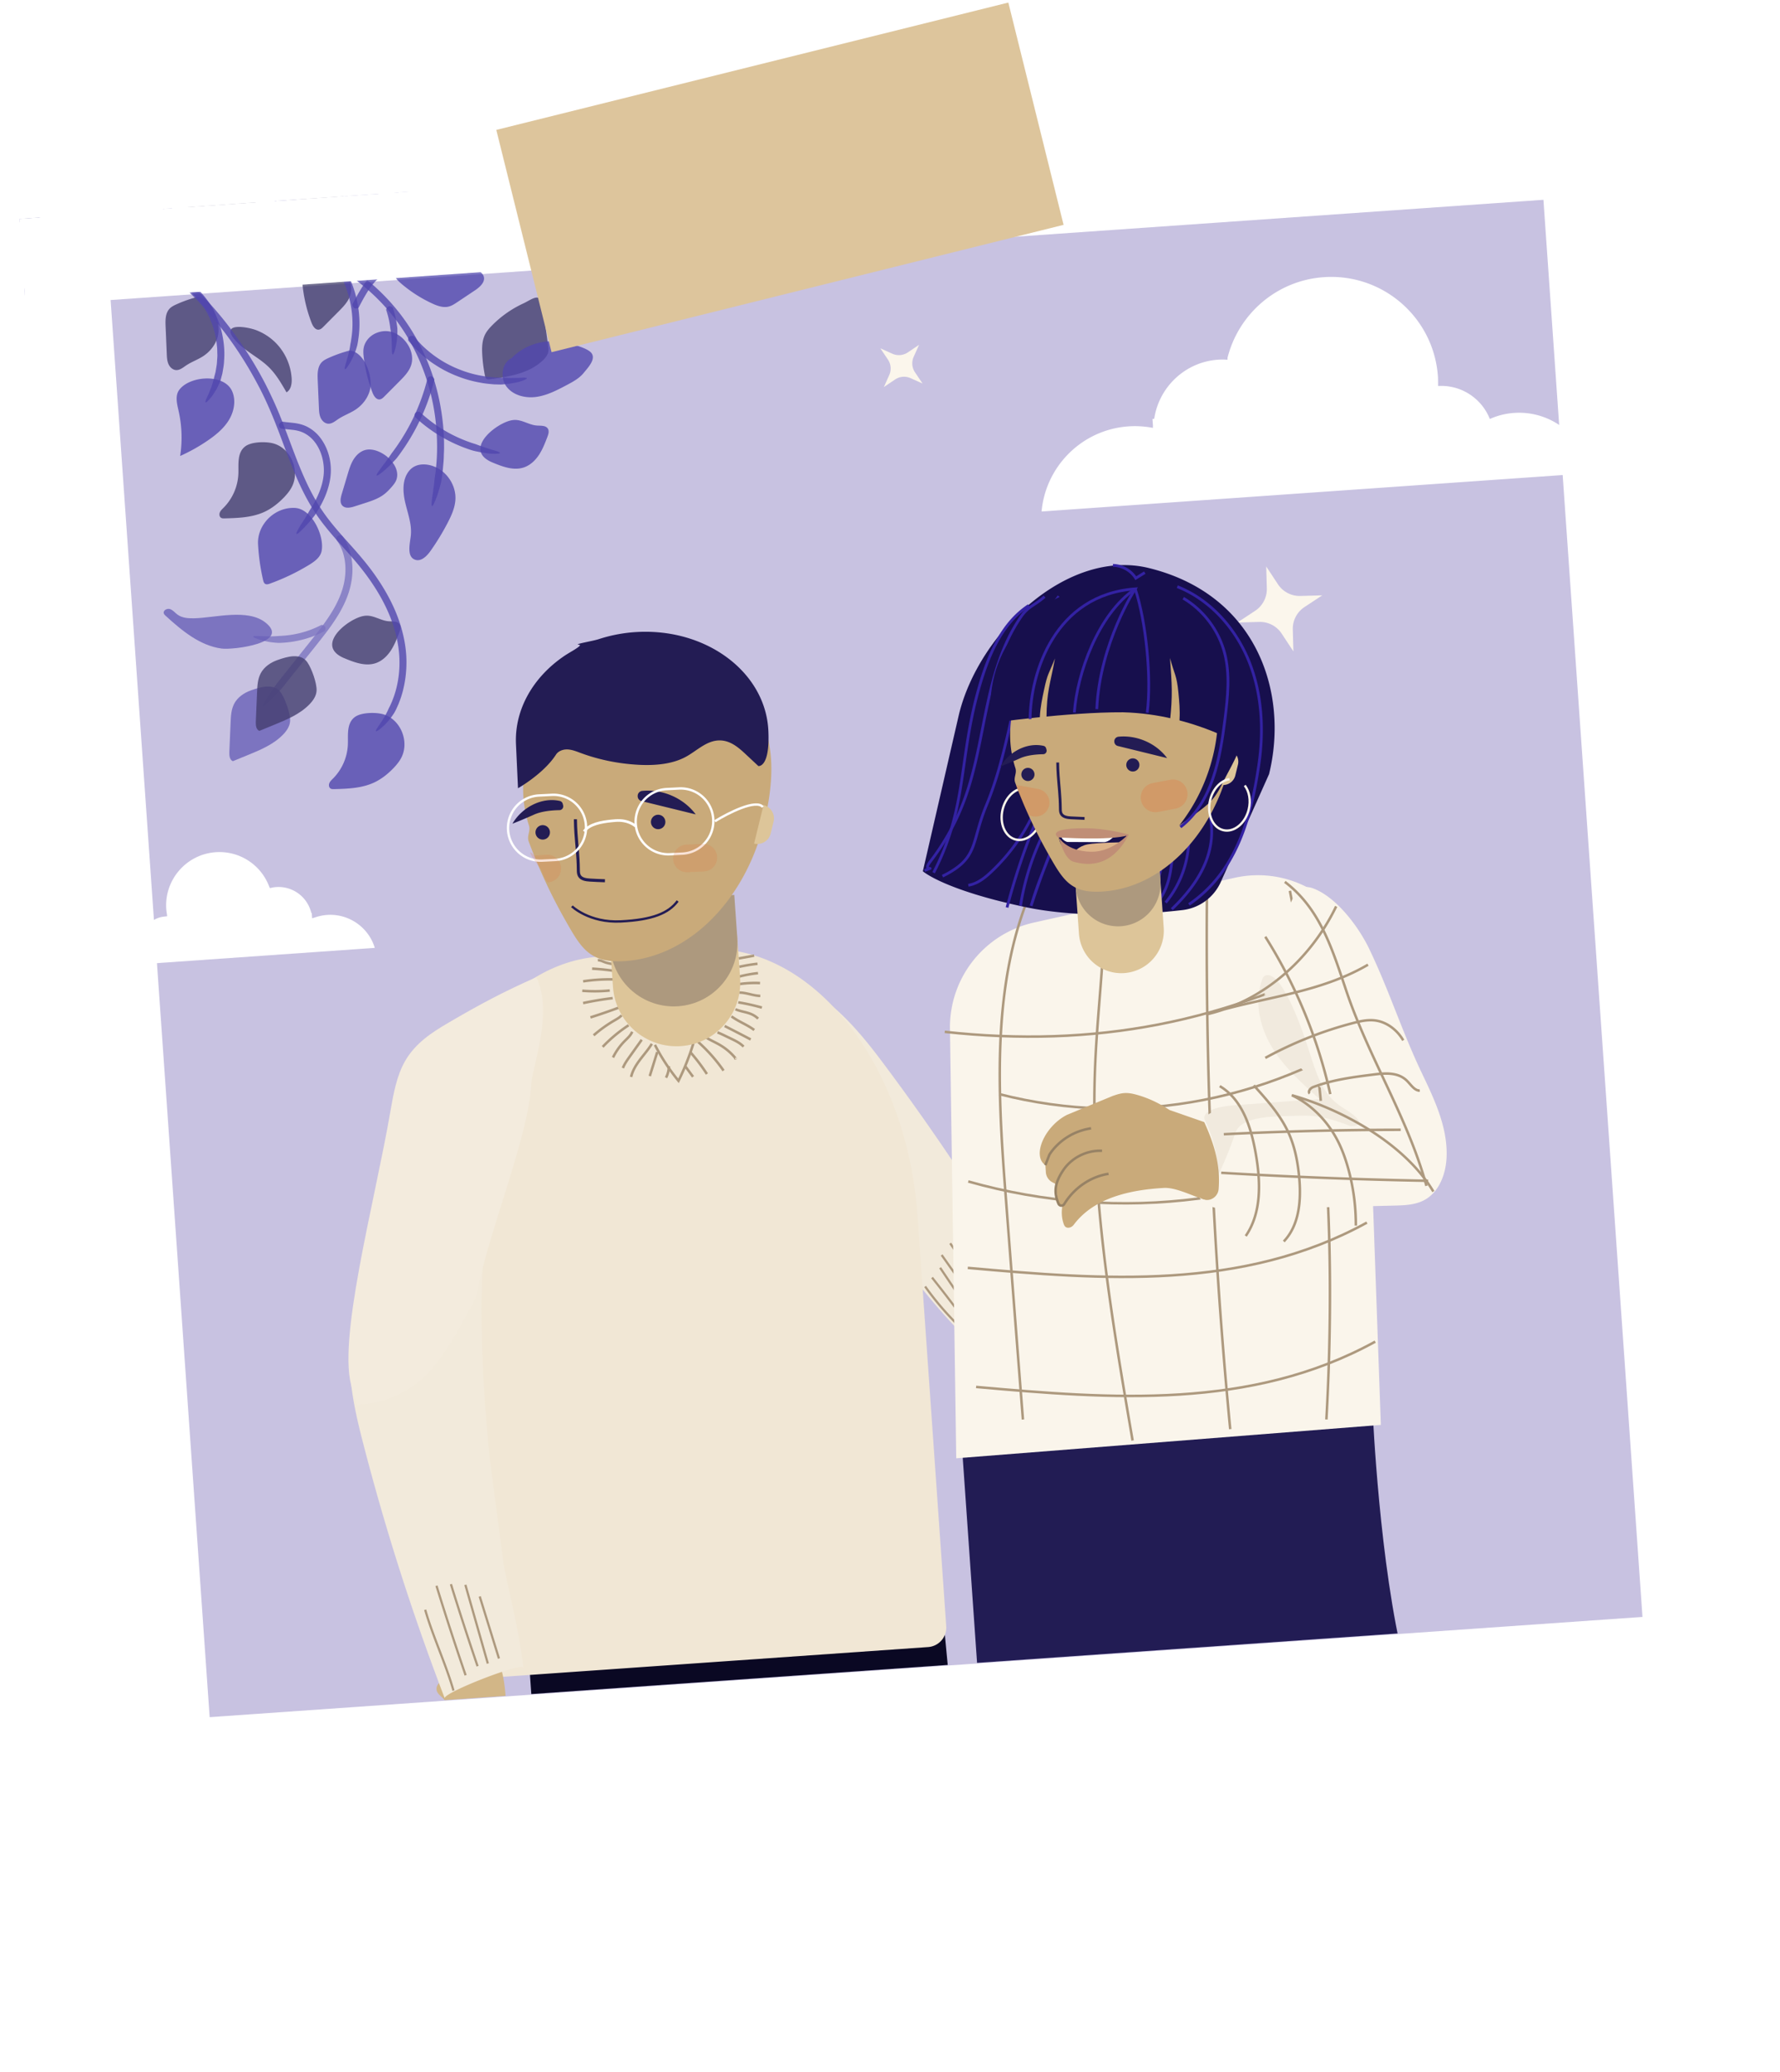 <svg xmlns="http://www.w3.org/2000/svg" width="367" height="427" fill="none"><g filter="url(#a)"><g clip-path="url(#b)"><path fill="#C8C2E1" d="M320.954 36.708 18.262 57.874l21.166 302.693 302.693-21.166-21.167-302.693Z"/><g opacity=".8"><path fill="#231E53" d="M4.08 40.841c.927-1.13.948-2.882.048-4.069-.497-.655-1.213-1.119-1.934-1.534a25.797 25.797 0 0 0-3.113-1.52c-.613-.25-1.436-.43-1.83.073-.537.685.365 1.549.943 2.225.743.868 1 2.011 1.378 3.073.378 1.061.996 2.17 2.077 2.577 1.082.408 1.982-.267 2.43-.825ZM37.014 57.219c-.214-.045-.436.01-.648.069-1.372.377-2.715.86-4.011 1.448-.49.221-.984.465-1.36.85-.907.923-.909 2.376-.854 3.669l.245 5.7c.03.704.065 1.426.346 2.072.28.645.868 1.207 1.572 1.247.766.043 1.416-.51 2.053-.94 1.118-.753 2.42-1.197 3.549-1.936 1.477-.969 2.627-2.472 3.035-4.191.583-2.462-.963-7.369-3.927-7.988ZM45.146 93.673a10.587 10.587 0 0 1-3.05 6.974c-.294.294-.613.583-.77.967-.159.384-.094.899.263 1.111.208.124.465.121.707.115 2.768-.073 5.623-.165 8.146-1.307 1.549-.701 2.908-1.776 4.087-3 .647-.672 1.25-1.4 1.67-2.234 1.709-3.399-.3-8.11-4.08-8.966-1.508-.34-4.273-.283-5.529.647-1.763 1.306-1.366 3.777-1.444 5.693ZM97.414 63.109c-.517.529-1.013 1.091-1.356 1.746-.682 1.297-.712 2.833-.624 4.296.086 1.423.268 2.84.546 4.239.054.274.135.58.377.719.189.108.423.083.64.053 3.9-.524 8.082-1.179 10.929-3.897.542-.517 1.041-1.144 1.141-1.887.048-.362-.001-.73-.051-1.091l-1.137-8.246c-.416-3.008-2.273-1.285-3.973-.503a21.887 21.887 0 0 0-6.492 4.57ZM48.65 37.626c.543.874.555 2.172-.255 2.807-.353.276-.803.39-1.239.496-2.29.554-4.61 1.075-6.965 1.091-2.356.017-4.777-.507-6.692-1.876 2.125-2.22 3.834-5.14 6.752-6.102 3.029-1 6.767.962 8.398 3.584ZM52.885 66.694a11.504 11.504 0 0 1 3.248 7.274c.068 1.082-.124 2.352-1.064 2.894-1.048-1.825-2.116-3.675-3.613-5.155-2.19-2.164-5.184-3.4-7.147-5.81-2.843-3.489 2.678-2.557 4.533-1.843a11.46 11.46 0 0 1 4.043 2.64ZM58.639 35.79c1.022-.49 2.078-.99 3.211-1.051 1.374-.074 2.694.507 3.91 1.153a32.22 32.22 0 0 1 5.103 3.371c.37.298.747.625.912 1.069.429 1.155-.74 2.236-1.765 2.92l-3.686 2.459c-.547.365-1.108.736-1.747.897-1.148.288-2.344-.147-3.417-.644a27.686 27.686 0 0 1-6.333-4.056c-.72-.615-1.45-1.343-1.581-2.28-.283-2.035 4.037-3.187 5.393-3.837ZM60.87 50.325c-1.237.555-2.223 1.704-2.453 3.04-.11.63-.055 1.276.02 1.911.294 2.48.9 4.922 1.8 7.25.27.695.769 1.508 1.508 1.413.379-.048.678-.334.946-.605l3.129-3.15c1.02-1.026 2.078-2.12 2.45-3.517.353-1.323.022-2.77-.698-3.935-1.453-2.348-4.043-3.6-6.702-2.407ZM66.994 131.658c2.061.859 4.35 1.73 6.466 1.018 1.295-.435 2.344-1.427 3.1-2.565.756-1.137 1.252-2.425 1.741-3.7.213-.555.42-1.208.11-1.716-.43-.709-1.46-.593-2.288-.654-1.533-.115-2.907-1.136-4.444-1.151-.76-.007-1.502.236-2.195.548-3.387 1.527-7.879 5.974-2.49 8.22Z" opacity=".8"/><path fill="#3429A1" d="M85.28 92.065c2.83.982 4.815 3.984 4.613 6.972-.112 1.648-.81 3.196-1.57 4.664a49.49 49.49 0 0 1-3.576 5.87c-.76 1.071-1.953 2.239-3.183 1.781-1.672-.622-1.105-3.053-.879-4.822.29-2.272-.546-4.514-1.087-6.74-.54-2.225-.728-4.781.648-6.612 1.377-1.832 3.654-1.607 5.035-1.113ZM65.052 50.78c-.019-.03-.025-.04-.02-.096.007-.365.176-1.066 1.111-.766.017.006.089.04.112.065.466.68.862 1.402 1.258 2.124 2.156 4.214 3.081 9.094 2.365 13.803-.066.456-.132.911-.244 1.358l-.108.365c-.07.228-.157.55-.307.904-.144.355-.29.761-.477 1.154-.196.39-.398.779-.588 1.124-1.394 2.28-1.208 1.138-.718-.354-.06.065.266-.828.471-1.768.108-.47.223-.939.266-1.302l.095-.601c.092-.358.128-.725.187-1.089.67-4.394-.199-8.978-2.223-12.931-.372-.676-.743-1.353-1.18-1.99ZM49.204 108.162a42.778 42.778 0 0 0 1.043 7.387c.07.304.167.639.438.794.283.162.638.058.945-.052a44.437 44.437 0 0 0 8.132-3.892c1.107-.676 2.274-1.528 2.54-2.796.647-3.088-1.973-8.728-5.479-8.915-4.21-.225-7.831 3.466-7.62 7.474Z" opacity=".8"/><path fill="#3429A1" d="M53.921 84.314c-.037-.006-.05-.009-.093-.052-.32-.269-.601-.865.222-1.331a.362.362 0 0 1 .114-.039c.733.127 1.521.174 2.343.276 1.01.109 2.12.38 3.073.92a7.957 7.957 0 0 1 2.439 2.112c1.306 1.703 2.012 3.771 2.163 5.859.17 2.11-.322 4.208-1.092 6.092-.387.951-.857 1.858-1.367 2.731l-.228.383-.189.306-.388.607s-.335.451-.82 1.029a27.968 27.968 0 0 1-1.673 1.827c-1.842 1.885-1.45.858-.603-.524-.065.057.469-.75.987-1.581.525-.828 1.007-1.692 1.007-1.692l.36-.572c.128-.208.187-.298.473-.801a19.8 19.8 0 0 0 1.213-2.526c.683-1.734 1.054-3.554.867-5.357-.161-1.8-.797-3.585-1.902-4.968a6.502 6.502 0 0 0-1.978-1.68c-.76-.418-1.588-.632-2.519-.736-.761-.094-1.569-.14-2.409-.282ZM5.885 54.573c-.035.019-.048.026-.11.02-.445.005-.982-.297-.653-1.182a.344.344 0 0 1 .058-.098 4.592 4.592 0 0 0 1.546-1.374c2.07-2.745 1.528-7.478-1.629-9.11-1.5-.92-3.367-1.117-5.194-.997-.92.076-1.842.23-2.76.434l-.74.183-.663.18-1.242.269-2.38.541c-2.56.596-1.687-.057-.222-.767-.086.016.799-.385 1.73-.762.927-.384 1.908-.715 1.908-.715.226-.065.454-.128.685-.182.25-.056.358-.101.947-.222.957-.213 1.94-.352 2.936-.409 1.978-.133 4.117.201 5.91 1.309.871.549 1.688 1.305 2.249 2.21.576.898.908 1.922 1.05 2.951.285 2.056-.155 4.23-1.426 5.946a6.03 6.03 0 0 1-2 1.775ZM101.479 69.82c-2.044.974-2.417 4.031-1.061 5.843 1.357 1.813 3.866 2.446 6.11 2.146 2.244-.3 4.299-1.376 6.3-2.435 1.28-.677 2.595-1.382 3.507-2.505.913-1.123 2.435-2.702 1.711-3.955-.533-.923-2.667-1.529-3.677-1.87-4.501-1.529-9.591-.646-12.89 2.776ZM68.38 68.269c-.215-.045-.437.01-.648.07-1.373.376-2.716.86-4.012 1.447-.49.222-.984.465-1.36.85-.907.924-.909 2.377-.853 3.67l.245 5.7c.03.703.064 1.425.345 2.071.281.646.868 1.208 1.572 1.247.767.043 1.416-.51 2.053-.939 1.118-.754 2.42-1.197 3.549-1.937 1.477-.968 2.627-2.472 3.034-4.19.585-2.463-.961-7.37-3.926-7.989ZM67.724 149.472a10.589 10.589 0 0 1-3.051 6.974c-.294.293-.613.582-.77.967-.158.383-.094.898.263 1.111.208.124.465.121.707.114 2.768-.072 5.623-.164 8.146-1.306 1.55-.702 2.908-1.776 4.087-3 .647-.672 1.25-1.401 1.67-2.235 1.71-3.398-.3-8.11-4.08-8.965-1.508-.341-4.273-.283-5.529.647-1.764 1.305-1.366 3.776-1.444 5.693ZM32.947 76.364c-.878 1.193-.46 2.85-.131 4.295.693 3.05.805 6.23.329 9.32a36.352 36.352 0 0 0 5.714-3.204c1.69-1.16 3.314-2.5 4.367-4.258 1.052-1.757 1.458-4.004.638-5.881-1.614-3.693-8.734-3.238-10.917-.272Z" opacity=".8"/><path fill="#3429A1" d="M34.521 55.539c-.026-.021-.035-.03-.048-.084-.102-.347-.18-1.08.8-1.089.019 0 .097.01.128.028l.975.787.883.888c1.18 1.27 2.22 2.688 2.961 4.255.763 1.55 1.352 3.194 1.658 4.894.336 1.692.465 3.43.32 5.154-.023.866-.211 1.716-.342 2.571l-.39 1.477s-.031.14-.14.356l-.407.873-.264.548-.344.552c-.242.367-.464.744-.715 1.053-1.711 2.07-1.36.942-.662-.445l.68-1.682.384-1.264a2.7 2.7 0 0 0 .106-.423l.032-.164.17-.64c.047-.23.122-.356.188-.819l.19-1.162c.06-.388.06-.783.095-1.174.035-.392.052-.785.029-1.178-.014-.393-.01-.787-.036-1.18-.096-.78-.15-1.569-.34-2.334-.129-.779-.389-1.524-.61-2.279-.13-.37-.29-.73-.434-1.096a7.667 7.667 0 0 0-.495-1.067c-.678-1.418-1.618-2.695-2.68-3.834l-.804-.81-.888-.712Z" opacity=".8"/><g opacity=".8"><path fill="#3429A1" d="M47.725 138.292c-1.405.5-2.725 1.4-3.424 2.717-.63 1.187-.7 2.58-.757 3.923l-.257 6.03c-.031.731.047 1.644.726 1.917l3.02-1.234c2.646-1.08 5.374-2.216 7.356-4.276.74-.769 1.382-1.72 1.428-2.787.066-1.552-.993-4.511-1.898-5.832-1.367-1.998-4.124-1.194-6.194-.458ZM41.69 129.668c-4.481-.606-8.182-3.69-11.523-6.738-.163-.148-.333-.308-.396-.519-.185-.614.683-1.082 1.291-.875.608.206 1.02.759 1.538 1.139.948.695 2.205.778 3.38.757 4.268-.076 11.08-2.074 14.785.899 5.23 4.195-6.7 5.658-9.075 5.337Z" opacity=".8"/><g opacity=".8"><path fill="#3429A1" d="M65.39 107.317c-.02-.025-.026-.035-.024-.09-.003-.339.085-1.082 1.06-.835a.473.473 0 0 1 .121.061 9.946 9.946 0 0 1 1.258 2.241c1.199 3.009 1.058 6.333.129 9.314-.952 2.992-2.643 5.624-4.454 8.048-1.834 2.42-3.73 4.722-5.592 7.081l-3.785 4.747s-1.484 1.625-2.615 2.691c-1.868 1.851-1.467.836-.592-.537-.13.113 2.2-3.198 2.2-3.198l3.949-4.954c1.824-2.313 3.715-4.601 5.46-6.932 1.73-2.332 3.268-4.812 4.098-7.517.81-2.677.89-5.648-.134-8.201a8.563 8.563 0 0 0-1.079-1.919Z" opacity=".8"/><path fill="#3429A1" d="M62.241 124.809c.03-.015.04-.021.097-.011.359.043 1.041.276.65 1.183a.428.428 0 0 1-.076.107 21.4 21.4 0 0 1-2.257 1.02 21.933 21.933 0 0 1-5.788 1.322c-.459.028-.917.071-1.377.072 0 0-.57-.015-1.33-.109-.76-.092-1.708-.27-2.461-.51-1.286-.373-1.616-.648-1.453-.742.168-.115.831-.066 1.627-.037-.08-.029.866.064 1.829.052.963.005 1.936-.095 1.936-.095.368-.003.735-.044 1.103-.064a20.435 20.435 0 0 0 5.4-1.237c.715-.285 1.424-.586 2.1-.951Z" opacity=".8"/></g></g><path fill="#3429A1" d="M25.101 47.935c-.028-.02-.038-.027-.056-.083-.137-.35-.218-1.051.756-1.118a.386.386 0 0 1 .126.018l1.815 1.301.726.56c.733.57 1.493 1.134 2.224 1.76.741.614 1.498 1.232 2.229 1.903a53.98 53.98 0 0 1 2.218 2.044c2.941 2.822 5.838 6.008 8.497 9.556a80.343 80.343 0 0 1 7.233 11.554c1.036 2.076 2.031 4.198 2.901 6.373.877 2.17 1.683 4.366 2.503 6.544 1.644 4.344 3.37 8.656 5.846 12.412 2.446 3.769 5.69 6.912 8.51 10.292 2.839 3.376 5.205 6.998 6.821 10.748 1.601 3.748 2.443 7.624 2.344 11.222a23.2 23.2 0 0 1-.665 5.101c-.091.399-.199.789-.325 1.169-.112.384-.234.759-.379 1.12-.136.365-.267.725-.43 1.068l-.077.172c-.112.243-.199.458-.288.628l-.28.532s-.286.496-.755 1.107c-.454.622-1.1 1.346-1.696 1.87-.998.9-1.4 1.037-1.394.847-.013-.208.385-.739.818-1.402-.063.054.497-.705.977-1.534.23-.419.456-.846.618-1.169l.247-.554.25-.488a31.072 31.072 0 0 0 .186-.414l.035-.08.155-.346c.072-.148.122-.308.183-.464.98-2.496 1.546-5.561 1.356-8.887-.192-3.316-1.161-6.885-2.855-10.346-1.684-3.475-4.054-6.844-6.86-10.042-2.785-3.217-5.99-6.432-8.369-10.419-2.402-3.941-4.071-8.3-5.685-12.602-1.601-4.316-3.233-8.573-5.363-12.537-2.097-3.973-4.489-7.717-7.102-11.12a79.172 79.172 0 0 0-8.294-9.193 76.718 76.718 0 0 0-4.326-3.798c-.712-.6-1.456-1.137-2.162-1.694l-.458-.351a949.21 949.21 0 0 0-1.755-1.26ZM16.743 51.087c-.033.013-.045.018-.1.003-.38-.064-.961-.39-.486-1.258a.393.393 0 0 1 .081-.097l1.991-.819c.037-.013.07-.035.107-.053l.708-.38c.834-.446 1.697-.878 2.49-1.458l1.232-.824c.395-.302.777-.629 1.171-.945.385-.328.805-.622 1.17-.984l1.107-1.085c.778-.696 1.4-1.559 2.114-2.35.669-.832 1.28-1.728 1.905-2.62 1.136-1.862 2.24-3.815 3.003-5.952.852-2.101 1.38-4.355 1.752-6.645.103-1.156.302-2.315.263-3.49-.002-.586.034-1.175.001-1.762l-.153-1.762c-.025-.593-.147-1.172-.261-1.753-.119-.58-.203-1.168-.349-1.745l-.51-1.719c-.165-.575-.332-1.15-.577-1.7-.446-1.114-.868-2.242-1.448-3.305-.276-.536-.528-1.085-.824-1.612l-.929-1.56c-2.507-4.153-5.684-7.887-8.876-11.496-3.198-3.61-6.448-7.104-9.346-10.724-.727-.903-1.406-1.835-2.101-2.738l-1.929-2.793-1.717-2.851a71.004 71.004 0 0 1-1.497-2.866c-1.87-3.783-3.564-7.361-5.905-10.05a15.192 15.192 0 0 0-3.843-3.209c-.693-.39-1.387-.744-2.094-.99-.347-.148-.705-.23-1.05-.34l-.126-.037-.044-.01-.61-.128a2.644 2.644 0 0 0-.394-.068l-.14-.017s-.5-.125-1.193-.189c-.347-.053-.739-.034-1.143-.055-.394.037-.812.02-1.174.093-.629.081-1.028.206-1.283.224-.255.023-.346-.012-.315-.104.07-.159.625-.613 1.435-.904-.094.011.877-.36 1.933-.453 1.051-.127 2.132-.013 2.132-.013s.22.026.597.112l.313.067.178.037.093.023.975.294c1.467.51 2.927 1.294 4.303 2.334 1.385 1.028 2.632 2.393 3.722 3.892 2.213 3.017 3.79 6.69 5.677 10.335 1.91 3.626 4.385 7.186 7.264 10.654 2.862 3.48 6.064 6.898 9.222 10.492 3.146 3.599 6.253 7.412 8.732 11.68 2.496 4.24 4.248 9.02 4.612 13.938.438 4.905-.543 9.764-2.28 14.084-1.724 4.348-4.393 8.118-7.456 11.126-.39.37-.756.762-1.158 1.107l-1.227 1c-.786.695-1.678 1.226-2.515 1.8l-.633.42-.663.357-1.311.703-.438.234a.768.768 0 0 1-.111.052c-1.208.494-2.03.833-2.074.852ZM84.743 36.753a13.12 13.12 0 0 1 6.404 6.443c.51 1.127.819 2.559.036 3.516-1.857-1.523-3.742-3.064-5.937-4.035-3.21-1.422-6.9-1.529-9.968-3.305-4.441-2.571 1.823-3.81 4.089-3.798 1.847.009 3.696.406 5.376 1.18ZM36.01 45.965c-.035.008-.048.011-.1-.012-.362-.124-.909-.532-.313-1.313a.418.418 0 0 1 .096-.083c.762-.193 1.537-.341 2.29-.57 5.084-1.373 9.933-3.569 14.402-6.35a55.58 55.58 0 0 0 6.347-4.695c1.01-.845 1.96-1.758 2.906-2.672l1.062-1.094s.412-.354.938-.866l1.783-1.66c1.874-1.825 1.482-.836.584.546.067-.055-.489.752-1.118 1.532-.31.394-.617.799-.862 1.092l-.416.483-1.296 1.32-1.45 1.37-1.504 1.308a57.683 57.683 0 0 1-6.439 4.694c-4.517 2.799-9.423 4.987-14.558 6.383-.773.236-1.569.39-2.352.587Z" opacity=".8"/><path fill="#3429A1" d="M50.468 40.411c-.029.018-.04.024-.097.02-.369-.013-1.065-.197-.751-1.123a.388.388 0 0 1 .067-.11c.694-.432 1.384-.874 2.123-1.233 3.486-1.887 7.45-2.81 11.37-2.99 1.965-.078 3.926.009 5.869.202.967.12 1.937.226 2.895.388l.781.122.7.125 1.26.333c.718.214 1.622.482 2.35.758 2.49.865 1.392.949-.218.769.08.029-.878-.104-1.855-.235-.98-.12-1.972-.244-1.972-.244l-.676-.115-.922-.143c-.923-.153-1.851-.248-2.777-.352a37.817 37.817 0 0 0-5.56-.156 25.73 25.73 0 0 0-5.451.826c-.897.209-1.756.536-2.625.833-.84.37-1.698.704-2.5 1.157-.698.337-1.351.759-2.01 1.168ZM82.576 48.368c1.022-.491 2.079-.991 3.212-1.052 1.374-.074 2.694.507 3.909 1.153A32.214 32.214 0 0 1 94.8 51.84c.369.298.746.625.911 1.069.43 1.155-.739 2.236-1.764 2.92l-3.686 2.459c-.547.365-1.109.736-1.748.897-1.147.288-2.343-.147-3.417-.644a27.682 27.682 0 0 1-6.333-4.056c-.72-.614-1.45-1.343-1.58-2.28-.284-2.035 4.037-3.186 5.392-3.837ZM73.431 64.703c-1.236.555-2.222 1.704-2.453 3.04-.109.63-.055 1.276.02 1.911.294 2.48.9 4.922 1.8 7.25.27.695.77 1.507 1.509 1.413.378-.048.677-.335.946-.605l3.129-3.15c1.02-1.026 2.078-2.12 2.45-3.517.353-1.323.021-2.77-.699-3.935-1.453-2.348-4.043-3.6-6.702-2.407ZM71.28 88.755c-1.034.283-1.867 1.081-2.422 1.999-.555.918-.868 1.959-1.175 2.987l-1.224 4.09c-.239.798-.44 1.77.13 2.378.617.653 1.686.427 2.54.153l1.998-.642c1.386-.446 2.8-.905 3.972-1.771.6-.444 1.123-.985 1.616-1.546.453-.514.895-1.07 1.076-1.73.862-3.14-3.621-6.71-6.51-5.918ZM97.544 91.319c2.06.858 4.35 1.73 6.466 1.018 1.295-.435 2.344-1.428 3.1-2.565.756-1.137 1.252-2.425 1.741-3.7.213-.555.42-1.208.11-1.716-.431-.71-1.461-.593-2.289-.654-1.532-.115-2.906-1.136-4.443-1.151-.76-.007-1.502.236-2.196.548-3.386 1.527-7.878 5.974-2.49 8.22Z" opacity=".8"/><path fill="#3429A1" d="M84.158 73.91c.009-.033.011-.045.056-.08.273-.252.898-.59 1.318.297a.397.397 0 0 1 .029.125c-.186.79-.413 1.569-.64 2.348-1.407 4.566-3.546 8.907-6.349 12.778a24.68 24.68 0 0 1-.81 1.087s-1.485 1.677-2.71 2.659c-2.04 1.693-1.524.695-.554-.578-.073.047.534-.697 1.106-1.49.586-.782 1.133-1.614 1.133-1.614.139-.179.28-.358.409-.544l.455-.632c.38-.52.724-1.065 1.084-1.6.683-1.092 1.347-2.197 1.933-3.345 1.198-2.282 2.16-4.684 2.925-7.142.217-.753.436-1.505.615-2.269Z" opacity=".8"/><path fill="#3429A1" d="M81.57 81.947c-.026-.025-.035-.034-.045-.091-.102-.376-.059-1.052.915-.992.019 0 .093.014.121.033a25.795 25.795 0 0 0 1.76 1.529 29.226 29.226 0 0 0 8.531 4.715c.407.152.822.276 1.237.404 0 0 .5.195 1.188.435.687.244 1.564.522 2.297.754 2.513.665 1.481.853-.182.778.082.028-.9-.06-1.898-.23-.499-.082-.999-.193-1.378-.266l-.626-.152a18.2 18.2 0 0 1-1.114-.366 30.652 30.652 0 0 1-8.954-4.944 27.343 27.343 0 0 1-1.852-1.607ZM80.206 66.202c-.022-.029-.03-.039-.034-.097-.054-.387.085-1.041 1.047-.852.017.004.09.027.115.048l.736.892.803.833a22.907 22.907 0 0 0 8.028 5.192 22.41 22.41 0 0 0 4.642 1.273c.788.16 1.592.201 2.39.29l1.42.036s.132.024.355.026l.898.032c.725.057 1.637-.006 2.405.007 2.581-.211 1.686.297.082.797.09.013-.88.205-1.884.38l-1.404.154c-.386.045-.647.037-.647.037l-.714-.018c-.251-.016-.405.01-.9-.045-.837-.073-1.67-.158-2.494-.32A23.9 23.9 0 0 1 90.22 73.5a23.676 23.676 0 0 1-4.464-2.294c-1.42-.893-2.716-1.98-3.908-3.16l-.857-.89-.786-.954Z" opacity=".8"/><path fill="#3429A1" d="M-38.593 97.22c-.02.029-.028.039-.082.057-.349.146-1.042.226-1.123-.75a.402.402 0 0 1 .017-.126l1.259-1.82 3.462-4.962c1.832-2.579 3.732-5.237 5.762-7.912 4.052-5.352 8.511-10.872 13.71-16.041 2.558-2.622 2.577-1.866 5.506-4.24 1.512-1.129 1.126-.183 2.734-1.214.8-.52 1.566-1.096 2.398-1.575l2.478-1.47c6.688-3.88 14.195-6.293 21.644-8.34 7.45-1.997 14.948-4.209 22.662-4.728 7.702-.597 15.417 1.1 21.948 4.436 6.548 3.34 12.004 8.19 15.857 13.709 3.868 5.527 6.113 11.628 7.158 17.38.517 2.883.779 5.69.759 8.36.017.667-.035 1.325-.05 1.975-.01.65-.061 1.29-.124 1.918-.066.629-.087 1.253-.19 1.86l-.035.245-.096.668-.084.583s-.108.548-.33 1.271c-.212.724-.468 1.636-.788 2.356-.952 2.47-.992 1.346-.762-.24-.037.076.152-.864.26-1.838l.177-1.341.05-.619s.028-.202.08-.556l.041-.293.024-.166.013-.088.09-.629.074-.842c.243-2.26.266-4.688.108-7.232a43.076 43.076 0 0 0-1.228-7.924c-1.354-5.418-3.864-11.089-7.881-16.095-3.998-5.002-9.45-9.327-15.86-12.162-6.407-2.855-13.766-3.998-21.114-3.127-7.359.792-14.684 2.983-22.018 4.968-3.653 1.035-7.274 2.162-10.784 3.53a65.555 65.555 0 0 0-10.072 4.917c-6.427 3.761-7.377 3.254-12.383 8.316-4.995 5.094-9.334 10.505-13.293 15.762a333.69 333.69 0 0 0-5.636 7.781l-3.096 4.445c-.724 1.043-1.215 1.754-1.242 1.793Z" opacity=".8"/><path fill="#3429A1" d="M75.622 59.884c-.01-.033-.015-.044.004-.097.093-.346.422-.986 1.267-.464a.41.41 0 0 1 .094.092c.27.784.486 1.585.652 2.397.038.175.068.352.096.529.082.454.145.911.191 1.37 0 0 .031.572-.01 1.34a13.937 13.937 0 0 1-.341 2.495c-.294 1.308-.558 1.65-.66 1.494-.116-.16-.114-.826-.129-1.62-.022.081.006-.866-.07-1.823a19.23 19.23 0 0 0-.239-1.917 16.367 16.367 0 0 0-.158-1.09 17.832 17.832 0 0 0-.697-2.706ZM69.953 59.378c-.017.03-.022.042-.075.066-.33.188-1.005.348-1.203-.61a.414.414 0 0 1 0-.127c.37-.706.746-1.42 1.146-2.127.632-1.097 1.306-2.195 2.17-3.194.846-.999 1.91-1.908 3.217-2.437.474-.17.955-.32 1.44-.382 0 0 .609-.07 1.398.002.792.064 1.742.283 2.487.535 2.518.839 1.396.92-.195.776.08.035-.872-.094-1.81-.082a8.66 8.66 0 0 0-1.27.102 6.544 6.544 0 0 0-.556.116c-.341.057-.652.166-.966.272-1.006.41-1.898 1.144-2.652 2.038-.766.883-1.403 1.913-2.008 2.967-.385.68-.752 1.378-1.123 2.085Z" opacity=".8"/><path fill="#231E53" d="M53.18 132.047c-1.405.499-2.725 1.4-3.424 2.717-.63 1.187-.7 2.58-.757 3.922l-.257 6.031c-.031.731.047 1.643.726 1.917l3.02-1.234c2.646-1.081 5.375-2.216 7.356-4.276.74-.769 1.383-1.72 1.428-2.787.066-1.552-.993-4.511-1.897-5.833-1.368-1.997-4.126-1.193-6.195-.457Z" opacity=".8"/></g><path fill="#fff" stroke="#C8C2E1" stroke-miterlimit="10" stroke-width=".875" d="m210.277 101.891 114.114-7.98c-1.061-7.95-8.163-13.81-16.27-13.243a15.1 15.1 0 0 0-4.716 1.11c-1.783-4.04-5.864-6.771-10.467-6.679-.005-.505.004-1.026-.032-1.544-.866-12.39-11.612-21.731-24.017-20.864-9.951.696-17.939 7.794-20.236 16.99a12.929 12.929 0 0 0-1.546.016c-6.919.484-12.376 5.674-13.511 12.216l-.442.031.12 1.722a19.729 19.729 0 0 0-4.625-.228c-10.011.7-17.751 8.715-18.372 18.453Z"/><path fill="#FBF6EC" d="m262.673 130.256-2.419-3.67a5.355 5.355 0 0 0-4.621-2.406l-4.516.126 3.67-2.419a5.355 5.355 0 0 0 2.406-4.621l-.125-4.516 2.42 3.67a5.353 5.353 0 0 0 4.621 2.406l4.516-.125-3.671 2.419a5.36 5.36 0 0 0-2.406 4.622l.125 4.514ZM186.217 75.05l-2.474-1.11a3.3 3.3 0 0 0-3.2.276l-2.309 1.558 1.111-2.473a3.304 3.304 0 0 0-.277-3.2l-1.557-2.31 2.473 1.111a3.3 3.3 0 0 0 3.2-.276l2.309-1.558-1.11 2.473a3.301 3.301 0 0 0 .276 3.2l1.558 2.31ZM250.968 138.456l-2.117-.9a2.804 2.804 0 0 0-2.71.288l-1.932 1.36.9-2.116a2.806 2.806 0 0 0-.288-2.711l-1.36-1.932 2.116.9c.892.379 1.918.27 2.711-.288l1.932-1.36-.9 2.117a2.804 2.804 0 0 0 .288 2.71l1.36 1.932Z"/><path fill="#fff" stroke="#C8C2E1" stroke-miterlimit="10" stroke-width=".875" d="m24.07 195.24 49.764-3.48c-1.133-4.708-5.559-7.968-10.432-7.627-.765.053-1.54.202-2.3.439l-.347.108-.068-.973-.167.012-.069-.214a7.38 7.38 0 0 0-7.553-5.115c-.285.02-.534.052-.762.099l-.233.047-.09-.221a11.382 11.382 0 0 0-11.37-7.11c-6.283.439-11.038 5.904-10.599 12.182.016.222.046.44.076.655l.057.414-.29.035a5.52 5.52 0 0 0-4.667 3.991l-.076.268-.27-.068a8.206 8.206 0 0 0-1.077-.196l.472 6.754h.001Z"/></g><path stroke="#fff" stroke-width="17.593" d="m9.388 49.273 312.969-21.885 25.464 364.156-312.969 21.885z"/><path fill="#fff" d="M22 351.112 352.519 328l4.871 69.666a2 2 0 0 1-1.855 2.135L29.006 422.634a2 2 0 0 1-2.134-1.856L22 351.112Z"/><g clip-path="url(#c)"><path fill="#D2B687" d="M211.637 288.367c-1.39-2.628-2.46-5.511-4.553-7.622-1.768-1.784-4.116-2.857-6.129-4.36-1.786-1.356-7.441-6.298-7.259-8.789.176-2.408 7.26-4.328 9.248-5.234 1.141-.52 2.718-.942 3.458.072.51.698.269 1.684.529 2.509.594 1.89 3.16 1.97 5.049 2.569 2.094.663 3.702 2.312 5.218 3.902l9.366 9.82c.839.88 1.692 1.781 2.2 2.886 1.351 2.938 2.454 6.016 2.989 9.206.108.645.195 1.331-.06 1.933-.255.602-.979 1.054-1.575.784-.397-.181-.613-.606-.795-1.003a75.493 75.493 0 0 1-2.593-6.379c-.404-1.14-.789-2.306-1.473-3.303a6.429 6.429 0 0 0-3.195-2.426c.657 1.363 1.669 2.525 2.416 3.841.6 1.057 1.024 2.202 1.445 3.342l3.105 8.401c.361.976.722 1.953 1.004 2.956.164.584.301 1.194.21 1.794-.092.6-.459 1.193-1.033 1.391-.861.297-2.066-.19-2.338-1.06-1.602-5.14-3.892-11.771-6.889-16.957-.095-.165-.242-.348-.451-.111a74.904 74.904 0 0 1 5.902 17.303c.242 1.157.423 2.48-.292 3.422-.258.339-.706.611-1.1.448-.188-.077-.326-.24-.452-.399-4.35-5.493-3.89-13.655-7.318-19.526-.218-.373-.562-.724-.991-.767.991.767 1.332 1.678 1.975 2.741 2.146 3.551 2.711 8.354 2.733 12.504.003.616-.023 1.254-.288 1.811-.264.557-.826 1.015-1.441.978-.384-.023-.731-.229-1.039-.459a6.036 6.036 0 0 1-2.346-4.06c-.137-1.139.057-2.29.093-3.437.101-3.2-1.178-6.351-3.33-8.721Z"/><path fill="#F2EADB" d="m179.83 253.9-12.337-12.887c-.783.219-.851-.115-1.528-.564-2.338-1.551-3.319-.232-4.066-3.893.019 2.859-1.641-.498-2.838 2.098-3.187-2.344-4.656-6.309-5.96-10.043-1.602-4.588-3.225-9.298-3.114-14.155.137-6.056 2.94-11.689 5.682-17.089 9.628 1.748 16.588 9.944 22.451 17.779a483.963 483.963 0 0 1 30.815 46.56c-1.072-.724-15.799 7.808-15.054 8.7-5.056-5.045-9.436-11.033-14.051-16.506Z"/><path stroke="#AD997E" stroke-miterlimit="10" stroke-width=".458" d="M195.66 269.116a289.543 289.543 0 0 0-7.491-9.81M197.317 268.389l-7.481-11.102M199.894 268.427l-9.743-13.771M208.682 266.401c-3.247-4.591-6.083-10.399-9.33-14.989M201.649 267.12a662.551 662.551 0 0 0-9.73-14.873c.127.194.253.389.381.583M204.65 266.371a619.566 619.566 0 0 0-10.611-16.24M194.297 269.91c-.309-.351-.644-.677-.975-1.007a60.258 60.258 0 0 1-6.577-7.758"/><path fill="#AB592F" d="m119.535 140.074 20.494 23.615c2.157 2.245 6.365 2.974 8.611.816 2.246-2.157 1.679-6.383-.478-8.629l-19.307-24.253-9.32 8.451Z"/><path stroke="#3A1E10" stroke-miterlimit="10" stroke-width=".458" d="M127.839 132.541a39.212 39.212 0 0 1 3.029 3.887M126.221 133.994c.883 1.28 1.775 2.552 2.68 3.817M121.505 138.244l2.187 3.192M124.166 135.845l2.873 2.952M122.443 137.402c.838.947 1.66 1.909 2.381 2.946"/><path fill="#0A0823" d="M116.249 498.245 102.7 304.479l84.559-8.912 18.666 196.408-33.684 2.355-22.931-109.934.624 111.494-33.685 2.355Z"/><path fill="#221C54" d="m201.699 399.468-7.312-104.573 84.655-7.538s1.388 31.372 6.519 51.55c5.371 21.12 20.76 53.245 20.76 53.245l-48.63 3.4-14.054.983-8.253.577-33.685 2.356Z"/><path fill="#FAF5EB" d="m250.527 176.922-41.366 9.22a22.115 22.115 0 0 0-17.303 21.62l1.301 88.794 87.543-6.881-3.257-91.779c-.384-13.899-13.347-24-26.918-20.974Z"/><path stroke="#AD997E" stroke-miterlimit="10" stroke-width=".517" d="M277.013 191.627c-28.04 15.305-55.507 20.387-86.223 17.037M283.813 205.418c-24.49 17.461-53.853 23.23-81.816 16.076M288.499 227.506c-28.527 16.562-61.632 20.839-92.862 11.996M277.826 247.98c-25.673 14.111-54.413 11.809-82.288 9.332M279.542 272.517c-25.673 14.111-54.413 11.809-82.288 9.332"/><path stroke="#AD997E" stroke-miterlimit="10" stroke-width=".517" d="M211.661 173.391c-11.541 20.461-10.11 45.468-8.323 68.892 1.177 15.427 2.367 30.853 3.568 46.279M223.29 173.207c1.355 13.939-.861 27.946-1.473 41.937-1.141 26.071 3.288 52.029 7.702 77.75M245.126 163.744a1052.16 1052.16 0 0 0 4.522 126.805M261.95 179.6c7.278 37.312 9.616 70.991 7.526 108.953"/><path fill="#F1E7D5" d="M191.093 331.165a4.025 4.025 0 0 1-3.734 4.296l-93.69 6.552a4.025 4.025 0 0 1-4.297-3.735l-5.906-84.459c-2.234-31.956 13.984-59.123 36.226-60.678l21.177-1.481c22.242-1.555 42.084 23.089 44.319 55.046l3.691 52.782 2.214 31.677Z"/><path stroke="#AD997E" stroke-miterlimit="10" stroke-width=".52" d="M131.033 211.348a41.566 41.566 0 0 0 4.858 7.409 51.743 51.743 0 0 0 3.064-7.703"/><path stroke="#AD997E" stroke-miterlimit="10" stroke-width=".52" d="M133.922 215.742a5.562 5.562 0 0 1-.598 2.372M129.971 217.776l1.538-4.942M137.263 215.724l1.63 2.206M138.381 212.907a38.759 38.759 0 0 1 3.37 4.451M139.933 210.734a33.932 33.932 0 0 1 5.25 5.919M141.609 209.851c.945.578 1.972 1.011 2.923 1.579a12.017 12.017 0 0 1 3.084 2.639c.025.03.05.075.024.104-.026.03-.068-.045-.03-.037M143.928 208.776c.518.198 1.018.439 1.518.678l1.306.628c.916.44 1.854.896 2.56 1.629M145.409 207.462c1.797.906 3.585 1.828 5.363 2.769M146.812 205.475c1.469 1.084 3.237 1.712 4.696 2.81M147.632 204.005c1.066.478 2.276.56 3.341 1.039.493.221.948.526 1.34.897M148.213 202.584c1.644.267 3.273.628 4.875 1.082M148.422 200.573c1.465-.012 2.867.655 4.333.68M148.483 198.816a22.23 22.23 0 0 1 4.221-.201M148.276 197.307a26.754 26.754 0 0 1 4.01-.742M148.413 195.263c1.243-.276 2.5-.486 3.764-.63l-.113.014M148.288 193.541l3.203-.584M130.396 211.132c-.702 1.156-1.605 2.173-2.42 3.253-.814 1.079-1.554 2.255-1.854 3.573M124.431 216.123c.331-.855.869-1.611 1.401-2.357l2.479-3.471M122.392 213.948a12.697 12.697 0 0 1 2.364-3.345c.594-.604 1.267-1.175 1.59-1.958M120.259 211.763a29.792 29.792 0 0 1 5.343-4.453M118.398 209.381a27.789 27.789 0 0 1 4.296-3.074c.523-.304 1.067-.599 1.472-1.048M117.738 205.689c2.03-.645 4.044-1.34 6.041-2.084M116.225 202.735a66.568 66.568 0 0 1 6.101-1.019M116.047 200.196a31.64 31.64 0 0 0 5.675-.051M116.23 198.254a36.759 36.759 0 0 1 6.236-.402M118.079 195.641c1.824.096 3.642.298 5.443.604M119.261 193.92c.494-.044.956.214 1.421.387.91.338 1.917.369 2.806.757"/><path fill="#DDC599" d="M136.406 211.605c-7.238.506-13.515-4.951-14.021-12.189l-.624-8.923 26.209-1.832.624 8.923c.506 7.237-4.951 13.515-12.188 14.021Z"/><path fill="#AD997E" d="M135.832 203.388c-7.238.506-13.515-4.951-14.022-12.188l-.623-8.923 26.209-1.833.624 8.923c.506 7.238-4.951 13.515-12.188 14.021Z"/><path fill="#170F4D" d="M186.274 175.566s4.232 3.809 21.108 7.38c11.478 2.428 24.956 1.479 32.405.624a9.907 9.907 0 0 0 7.917-5.796l9.952-22.23c4.122-16.801-2.552-37.015-24.787-42.47-16.8-4.122-35.019 13.317-39.141 30.118l-7.454 32.374Z"/><path stroke="#3322A3" stroke-miterlimit="10" stroke-width=".574" d="M208.587 182.706a185.655 185.655 0 0 1 4.29-11.77c-1.841 4.918-2.78 6.741-4.29 11.77ZM209.881 164.567a138.102 138.102 0 0 0-6.25 18.468M211.412 167.233a52.252 52.252 0 0 0-5.006 15.448M209.312 163.122c-2.074 4.706-5.142 9.007-9.004 12.624-1.296 1.213-2.777 2.394-4.659 2.706M235.518 173.306c-.015 3.034-1.342 5.847-3.823 8.105M241.073 167.752c.265 5.131-1.445 10.279-4.738 14.265M245.304 163.468c1.008 3.711.498 7.487-.987 10.861-1.485 3.374-3.912 6.369-6.72 9.06M237.799 171.204c-.183 2.415-.37 4.848-1.157 7.129-.786 2.281-2.22 4.426-4.558 5.832M208.117 120.789c-5.738 3.774-8.495 10.676-10.356 17.287-4.099 14.566-2.321 24.347-9.271 37.788M214.315 118.894c-4.943 6.837-6.396 10.491-8.323 18.705-1.928 8.214-3.395 16.6-6.626 24.394-3.231 7.794-1.476 10.861-9.045 14.587"/><path stroke="#3322A3" stroke-miterlimit="10" stroke-width=".574" d="M211.371 118.97c-1.995 1.805-3.32 1.918-4.851 4.13-3.755 5.421-5.609 11.919-6.989 18.368-1.38 6.449-2.36 13.023-4.628 19.216a48.59 48.59 0 0 1-7.103 12.892c-1.818 2.362 1.608.779-1.181 1.83M232.036 114.015l-1.858 1.154c-.995-1.593-2.834-2.624-4.713-2.642M238.734 116.915c6.76 2.667 11.989 8.535 14.728 15.267 2.738 6.731 3.143 14.254 2.084 21.444-1.684 11.438-4.851 22.258-14.404 28.772"/><path stroke="#FAF5EB" stroke-miterlimit="10" stroke-width=".476" d="M205.414 169.023c-2.196-.539-3.402-3.317-2.694-6.206.709-2.888 3.064-4.793 5.261-4.254 2.196.539 3.403 3.317 2.694 6.206-.709 2.888-3.064 4.793-5.261 4.254Z"/><path fill="#DDC599" d="M227.806 196.554a8.761 8.761 0 0 0 8.129-9.35l-1.2-17.152-17.478 1.223 1.2 17.151a8.76 8.76 0 0 0 9.349 8.128Z"/><path fill="#AD997E" d="M227.132 186.897a8.762 8.762 0 0 0 8.128-9.351l-1.199-17.151-17.479 1.222 1.2 17.152a8.76 8.76 0 0 0 9.35 8.128Z"/><path fill="#C9AA7A" d="M222.562 179.781c-5.967.173-7.527-2.658-10.47-7.854a99.379 99.379 0 0 1-5.532-11.422 87.223 87.223 0 0 1-1.243-3.181c-.404-1.089.391-1.903.038-3.018-1.857-5.738-1.168-11.222.852-16.867 5.414-15.127 13.641-22.632 28.388-15.743 14.286 6.676 18.812 15.955 14.875 32.078-3.624 14.842-14.504 25.647-26.908 26.007ZM123.968 194.12c-6.559.19-8.274-2.922-11.509-8.634a109.23 109.23 0 0 1-6.081-12.555 98.498 98.498 0 0 1-1.367-3.498c-.444-1.197.431-2.092.043-3.317-2.042-6.308-1.285-12.335.936-18.541 5.951-16.628 14.995-24.878 31.205-17.305 15.704 7.338 20.68 17.538 16.352 35.262-3.984 16.314-15.944 28.192-29.579 28.588Z"/><path fill="#231C54" d="M207.615 156.927a1.353 1.353 0 1 1 .645-2.629 1.353 1.353 0 0 1-.645 2.629ZM107.543 168.998a1.488 1.488 0 1 1 .71-2.891 1.488 1.488 0 0 1-.71 2.891ZM229.272 154.975a1.353 1.353 0 1 1 .643-2.628 1.353 1.353 0 0 1-.643 2.628ZM131.345 166.853a1.487 1.487 0 1 1 .707-2.89 1.487 1.487 0 0 1-.707 2.89Z"/><path fill="#E4763E" d="m234.791 163.344 3.598-.686a3.026 3.026 0 1 0-1.134-5.946l-3.599.686a3.028 3.028 0 0 0-2.406 3.541 3.028 3.028 0 0 0 3.541 2.405ZM205.47 157.808c.335 1.058.953 2.352 1.337 3.386.375 1.015.87 1.894 1.285 2.894l.883.163a2.873 2.873 0 0 0 3.348-2.302 2.863 2.863 0 0 0-2.296-3.347l-3.418-.636c-.263-.047-.884-.179-1.139-.158Z" opacity=".3"/><path stroke="#231C54" stroke-miterlimit="10" stroke-width=".574" d="M214.073 153.151c.01.976.049 1.831.103 2.629.151 2.276.418 4.085.446 6.866.004.372.012.76.193 1.085.36.651 1.225.779 1.967.824.943.056 1.886.1 2.83.128"/><path stroke="#231C54" stroke-miterlimit="10" stroke-width=".631" d="M114.638 164.847c.01 1.073.054 2.013.112 2.89.167 2.502.46 4.49.491 7.547.004.409.013.836.212 1.194.396.714 1.346.855 2.162.904 1.036.063 2.073.11 3.111.141"/><path fill="#231C54" d="M236.634 152.243c-2.274-3.07-6.236-4.781-10.028-4.406a.948.948 0 0 0-.858.974l.002.059a.94.94 0 0 0 .715.878l10.169 2.495ZM139.442 163.848c-2.5-3.375-6.855-5.256-11.023-4.844a1.042 1.042 0 0 0-.943 1.071l.002.065c.017.461.337.855.786.966l11.178 2.742ZM202.268 153.983c1.764-3.042 5.5-5.038 8.901-4.259a.717.717 0 0 1 .522.516l.079.287a.726.726 0 0 1-.687.919c-1.186.017-3.254.156-4.767.838-2.243 1.011-4.048 1.699-4.048 1.699ZM101.657 165.763c1.94-3.345 6.047-5.538 9.785-4.682a.79.79 0 0 1 .574.567l.086.316a.796.796 0 0 1-.754 1.009c-1.305.019-3.578.172-5.241.921-2.466 1.112-4.45 1.869-4.45 1.869Z"/><path fill="#170F4D" d="m219.353 172.757 3.682.017c2.445.012 4.97-3.433 5.236-4.471.043-.17-.464-.076-.463-.255l-13.866.053.332-.001c-.012 2.492 2.585 4.644 5.079 4.657Z"/><path fill="#fff" d="m223.623 169.568-7.562-.036c-.457-.115-1.237-.638-1.149-.989l.028-.217 10.692.115s-1.045 1.132-2.009 1.127Z"/><path fill="#DDB389" d="M227.801 169.588s-5.635.072-7.541.433c-1.907.362-2.951 1.692-2.952 1.914-.001.222 4.6.837 4.6.837l5.893-3.184Z"/><path fill="#C08E76" d="M228.614 168.155c.096-.028.092-.167-.005-.192-1.146-.297-5.074-1.243-8.689-1.261-4.291-.02-7.324.457-5.829 1.879 0 0 10.544.739 14.523-.426Z"/><path fill="#C08E76" d="M228.669 168.142c.045-.086-.064-.17-.132-.101-1.024 1.052-3.901 3.598-7.641 3.507-4.984-.123-6.552-2.905-6.552-2.905s1.014 4.479 3.047 4.977c1.735.426 7.335 2.005 11.278-5.478Z"/><path fill="#170F4D" d="M200.198 145.03s15.944-2.287 27.34-2.227c14.814.381 25.757 7.521 25.757 7.521l.023-3.696c.082-13.695-14.456-29.861-28.151-29.943-13.695-.083-24.865 10.953-24.947 24.648l-.022 3.697Z"/><path fill="#C9AA7A" d="M213.521 131.684c-1.017 5.426-1.71 6.767-1.757 12.288-.002.291-.419.973-.631.946-.992-.123-.781-.328-.729-1.332.094-1.796.473-3.625.849-5.38.762-3.562.931-3.137 2.268-6.522ZM114.031 141.249c-1.118 5.965-1.88 7.439-1.931 13.508-.002.32-.461 1.069-.694 1.04-1.09-.135-.859-.36-.801-1.465.103-1.974.52-3.985.933-5.914.837-3.915 1.023-3.448 2.493-7.169ZM237.232 131.627c.396 5.506.568 7.566-.011 13.057-.03.289.887.731 1.102.729.999-.01.813-.237.874-1.241.11-1.795-.06-3.656-.235-5.442-.353-3.625-.784-3.589-1.73-7.103Z"/><path fill="#DDC599" d="M247.583 157.714a2.57 2.57 0 0 0 3.11-1.884l.546-2.225a2.57 2.57 0 0 0-1.885-3.11M151.477 169.862a2.826 2.826 0 0 0 3.418-2.072l.6-2.446a2.826 2.826 0 0 0-2.071-3.418"/><path fill="#170F4D" d="m239.116 166.154 3.126-2.252c1.483-1.068 2.987-2.157 4.106-3.602.869-1.123 1.474-2.422 2.121-3.686.973-1.902 2.059-3.753 2.844-5.74.785-1.988 1.262-4.152.951-6.265-.289-1.971-1.433-4.228-3.324-5.11-2.658-1.24-1.748 3.135-1.792 4.552a38.017 38.017 0 0 1-3.541 14.811 36.722 36.722 0 0 1-4.491 7.292Z"/><path stroke="#3322A3" stroke-miterlimit="10" stroke-width=".574" d="M230.061 117.367c-7.669 5.193-11.987 17.479-12.555 25.473M230.062 117.365c2.255 6.813 3.378 18.399 2.474 25.519"/><path stroke="#3322A3" stroke-miterlimit="10" stroke-width=".574" d="M208.381 144.197c.092-9.545 5.075-25.63 21.68-26.83 0 0-7.333 11.218-7.927 24.787M239.965 119.288c4.188 2.475 7.332 6.659 8.543 11.371 1.127 4.383.621 9.002.067 13.494-1.011 8.206-2.635 17.263-9.191 22.3"/><path stroke="#FAF5EB" stroke-miterlimit="10" stroke-width=".476" d="M252.642 157.889c.927 1.199 1.289 3.051.823 4.951-.709 2.889-3.063 4.793-5.26 4.254-2.197-.539-3.403-3.317-2.694-6.206.572-2.331 2.217-4.022 3.985-4.304"/><path fill="#C9AA7A" d="M215.109 244.261a7.23 7.23 0 0 0 .171 3.905c.143.433.355.89 1.001.871.451-.013.853-.277 1.124-.638 4.176-5.566 11.662-7.173 18.552-7.565 3.635-.207 9.357 3.774 12.552 3.11.527-4.348-1.348-9.777-1.038-14.153.024-.331.044-.679-.096-.979-.152-.328-.469-.544-.771-.743l-9.451-3.285c-2.228-1.47-4.663-2.626-7.253-3.272-.722-.181-1.461-.283-2.199-.218-.793.07-1.555.33-2.307.589l-9.369 3.873c-4.676 2.362-7.311 8.495-4.492 10.382l.094 1.343c.02.917.533 1.752 1.343 2.183l.605.322.599 3.928c.002.001.351.874.935.347Z"/><path stroke="#978265" stroke-miterlimit="10" stroke-width=".517" d="M220.956 228.548c-6.066.931-8.602 5.464-8.602 5.464l-.823 2.127M223.216 233.186c-3.13-.169-6.296 1.424-8.027 4.037-1.61 2.432-2.014 4.325-.953 6.844a.672.672 0 0 0 .833.381.661.661 0 0 0 .349-.282c1.98-3.249 5.366-5.669 9.142-6.236"/><path fill="#FAF5EB" d="M257.938 194.444c-2.137 5.133-.874 11.178 1.953 15.966 2.827 4.789 7.045 8.571 11.196 12.271l-19.975 1.484c-2.241.166-7.118.862-6.822 3.104 2.14 4.671 3.351 8.95 2.965 13.804-.124 1.56-1.709 2.648-3.178 2.11a5.14 5.14 0 0 1-.757-.35c1.499 2.311 4.753 2.493 7.507 2.426l32.601-.784c2.112-.051 4.31-.123 6.18-1.107 3.068-1.615 4.481-5.317 4.645-8.78.283-6.022-2.381-11.746-4.985-17.184-4.277-8.934-6.682-16.895-10.958-25.829-2.169-4.531-6.585-10.405-11.22-12.344-.792-.331-1.689-.563-2.502-.287-1.041.354-1.642 1.419-2.12 2.409a62.673 62.673 0 0 0-5.957 21.48"/><path stroke="#AD997E" stroke-miterlimit="10" stroke-width=".517" d="M247.486 219.856c4.606 2.705 6.433 8.389 7.379 13.646 1.052 5.846 1.348 12.344-2.02 17.236M254.509 219.701c2.74 3.035 5.524 6.136 7.202 9.865 1.299 2.886 1.884 6.046 2.167 9.197.416 4.621.021 9.756-3.192 13.104M291.53 241.583c-5.924-9.984-18.982-16.961-29.185-19.858 4.092 1.924 7.595 5.498 9.733 9.932.755 1.566 1.343 3.23 1.826 4.926a43.344 43.344 0 0 1 1.641 12.015M266.046 221.364c-.457-.371.147-1.103.673-1.304 4.039-1.537 8.325-2.078 12.574-2.609 2.318-.29 4.935-.483 6.731 1.242.856.822 1.593 2.097 2.706 2.084M256.879 214.036c5.778-3.149 11.852-5.562 18.088-7.182 1.469-.381 2.973-.721 4.481-.546 2.317.269 4.531 1.82 5.872 4.111M278.052 194.829c-10.302 5.995-21.826 6.655-33.018 10.173 11.128-2.651 21.023-10.951 26.455-22.191"/><path stroke="#AD997E" stroke-miterlimit="10" stroke-width=".517" d="M260.907 177.757c7.285 5.545 9.761 13.795 12.696 22.522 4.616 13.728 12.691 26.149 16.499 40.128M256.879 189.059a102.686 102.686 0 0 1 13.397 32.441"/><path stroke="#AD997E" stroke-miterlimit="10" stroke-width=".517" d="M284.799 228.853a759.404 759.404 0 0 0-36.477.914M290.441 239.366c-14.22-.256-28.442-.807-42.657-1.653"/><path fill="#AD997E" d="M246.933 238.789c.342-4.301-.731-8.092-2.627-12.23-.262-1.987 4.059-2.603 6.044-2.75l17.696-1.315c-3.677-3.278-7.414-6.629-9.919-10.871-2.504-4.241-3.623-9.597-1.729-14.145 0 0 2.091-3.307 6.49 6.89 4.4 10.198 4.078 16.324 10.061 19.984 5.983 3.659 1.931 3.747 1.596 3.754-.335.008-5.166-2.359-10.149-2.168-4.983.192-12.51-.199-13.724 3.633-1.214 3.832-3.739 9.218-3.739 9.218Z" opacity=".12"/><path stroke="#231C54" stroke-miterlimit="10" stroke-width=".488" d="M113.917 182.785s3.55 3.448 10.09 3.121c6.541-.327 9.85-1.7 11.711-4.211"/><path fill="#231C54" d="M102.385 149.399c-.338-7.331 3.699-14.047 10.161-18.343 1.033-.687 3.776-2.12 2.845-2.179-1.306-.083 2.783-.73 4.031-1.14a30.863 30.863 0 0 1 7.98-1.484c14.371-.765 26.469 8.358 27.022 20.375.354 7.683-2.067 7.254-2.067 7.254l-2.684-2.507c-1.415-1.321-3.075-2.741-5.22-2.774-2.701-.042-4.686 2.073-6.967 3.336-2.869 1.589-6.474 1.868-9.862 1.687-4.135-.221-8.204-1.055-11.961-2.454-.853-.317-1.717-.67-2.656-.711-.94-.041-1.91.349-2.362 1.051-2.562 3.98-7.843 6.946-7.843 6.946l-.417-9.057Z"/><path stroke="#fff" stroke-miterlimit="10" stroke-width=".488" d="m110.48 173.245-2.719.136a6.723 6.723 0 0 1-.671-13.429l2.719-.136a6.723 6.723 0 0 1 .671 13.429ZM136.717 171.933l-2.72.136a6.724 6.724 0 0 1-.671-13.429l2.719-.136a6.723 6.723 0 0 1 .672 13.429Z"/><path stroke="#fff" stroke-miterlimit="10" stroke-width=".548" d="M116.425 167.362c1.086-1.512 3.529-1.951 5.683-2.171.564-.058 1.131-.111 1.696-.088 1.225.05 2.409.476 3.254 1.17"/><path stroke="#fff" stroke-width=".487" d="M143.398 165.257c2.722-1.684 8.508-4.63 9.882-2.932"/><path fill="#E4763E" d="m141.158 175.6-3.439.172a2.845 2.845 0 0 1-.284-5.682l3.439-.171a2.842 2.842 0 0 1 2.982 2.698 2.843 2.843 0 0 1-2.698 2.983ZM109.037 177.844s-.373.376-1.483-2.691c-1.225-1.478-3.482-4.906-1.318-2.814l2.517-.177a2.845 2.845 0 0 1 .284 5.682Z" opacity=".2"/><path fill="#D2B687" d="M102.983 364.77c-1.177-2.73-2.754-5.369-3.088-8.323-.283-2.496.352-4.998.442-7.509.061-2.242-.247-9.745-2.303-11.165-1.987-1.371-7.922 2.948-9.873 3.929-1.12.564-2.437 1.529-2.111 2.741.225.834 1.145 1.265 1.625 1.984 1.1 1.647-.445 3.697-1.162 5.544-.794 2.048-.516 4.335-.227 6.512l1.786 13.453c.16 1.205.328 2.435.87 3.522 1.444 2.894 3.152 5.683 5.303 8.097.435.489.915.987 1.544 1.165.63.179 1.435-.103 1.598-.736.108-.423-.088-.858-.283-1.248a75.761 75.761 0 0 0-3.348-6.018c-.635-1.029-1.303-2.06-1.651-3.218a6.426 6.426 0 0 1 .11-4.01c.652 1.367.923 2.883 1.48 4.29.448 1.13 1.076 2.178 1.7 3.22l4.602 7.684c.535.892 1.07 1.786 1.675 2.634.353.494.742.983 1.268 1.288.525.304 1.217.389 1.731.066.771-.485 1.146-1.729.638-2.486-3.002-4.47-6.736-10.408-8.9-15.994-.07-.177-.12-.406.196-.421a74.877 74.877 0 0 0 9.788 15.441c.751.914 1.668 1.883 2.85 1.916.426.012.919-.167 1.039-.576.057-.195.017-.404-.028-.603-1.556-6.832-8.206-11.587-10.634-17.937-.154-.403-.212-.891.023-1.252-.023 1.252.474 2.089.899 3.256 1.423 3.898 4.813 7.346 8.033 9.964.479.389.992.768 1.592.911.6.142 1.309-.008 1.666-.511.222-.313.279-.714.292-1.098a6.03 6.03 0 0 0-1.694-4.372c-.802-.82-1.82-1.39-2.737-2.08-2.557-1.926-4.212-4.898-4.711-8.06Z"/><path fill="#F2EADB" d="m99.834 318.4-2.314-17.689c-1.47-9.696-4.003-44.278-.368-52.737-2.572-4.123-5.508 25.411-9.363 22.454-4.806-3.687-10.953-5.031-16.88-6.278-4.669 8.6-2.642 19.16-.208 28.638a484.065 484.065 0 0 0 16.982 53.188c.108-1.289 15.985-7.422 16.213-6.283-.765-7.101-2.687-14.267-4.062-21.293Z"/><path stroke="#AD997E" stroke-miterlimit="10" stroke-width=".458" d="m98.875 337.818-3.966-12.787M96.58 338.856l-4.629-16.221M89.5 344.435c-1.542-5.407-4.293-11.256-5.836-16.663M94.465 339.405a662.909 662.909 0 0 1-5.497-16.902c.073.22.145.441.216.662M92.001 341.274a621.185 621.185 0 0 1-6.009-18.445"/><path fill="#F3EBDD" d="M106.58 197.41c-6.743 2.97-11.673 5.601-18.124 9.378-3.389 1.984-6.868 4.217-8.992 7.993-1.673 2.974-2.342 6.623-2.954 10.182-3.26 18.935-11.23 48.078-7.852 57.299.541 1.477.685 4.035 1.755 3.149 4.85-.031 10.682-2.863 14.203-6.822 3.52-3.96 6.176-8.915 8.795-13.818.402-.753.811-1.526.974-2.409 2.255-12.251 10.73-32.491 11.159-43.049.126-3.115 4.6-14.604 1.036-21.903Z"/></g></g><path fill="#DDC59C" d="M102.327 26.775 207.898.527l11.39 45.814-105.57 26.247z"/><defs><clipPath id="b"><path fill="#fff" d="M0 41.112 330.519 18l26.691 381.705-330.519 23.112z"/></clipPath><clipPath id="c"><path fill="#fff" d="m43.276 116.889 242.609-16.965 16.187 231.48-242.609 16.965z"/></clipPath><filter id="a" width="361.396" height="408.818" x="0" y="18" color-interpolation-filters="sRGB" filterUnits="userSpaceOnUse"><feFlood flood-opacity="0" result="BackgroundImageFix"/><feColorMatrix in="SourceAlpha" result="hardAlpha" values="0 0 0 0 0 0 0 0 0 0 0 0 0 0 0 0 0 0 127 0"/><feOffset dx="4" dy="4"/><feComposite in2="hardAlpha" operator="out"/><feColorMatrix values="0 0 0 0 0.938 0 0 0 0 0.886 0 0 0 0 0.797 0 0 0 1 0"/><feBlend in2="BackgroundImageFix" result="effect1_dropShadow_2485_9704"/><feBlend in="SourceGraphic" in2="effect1_dropShadow_2485_9704" result="shape"/></filter></defs></svg>
